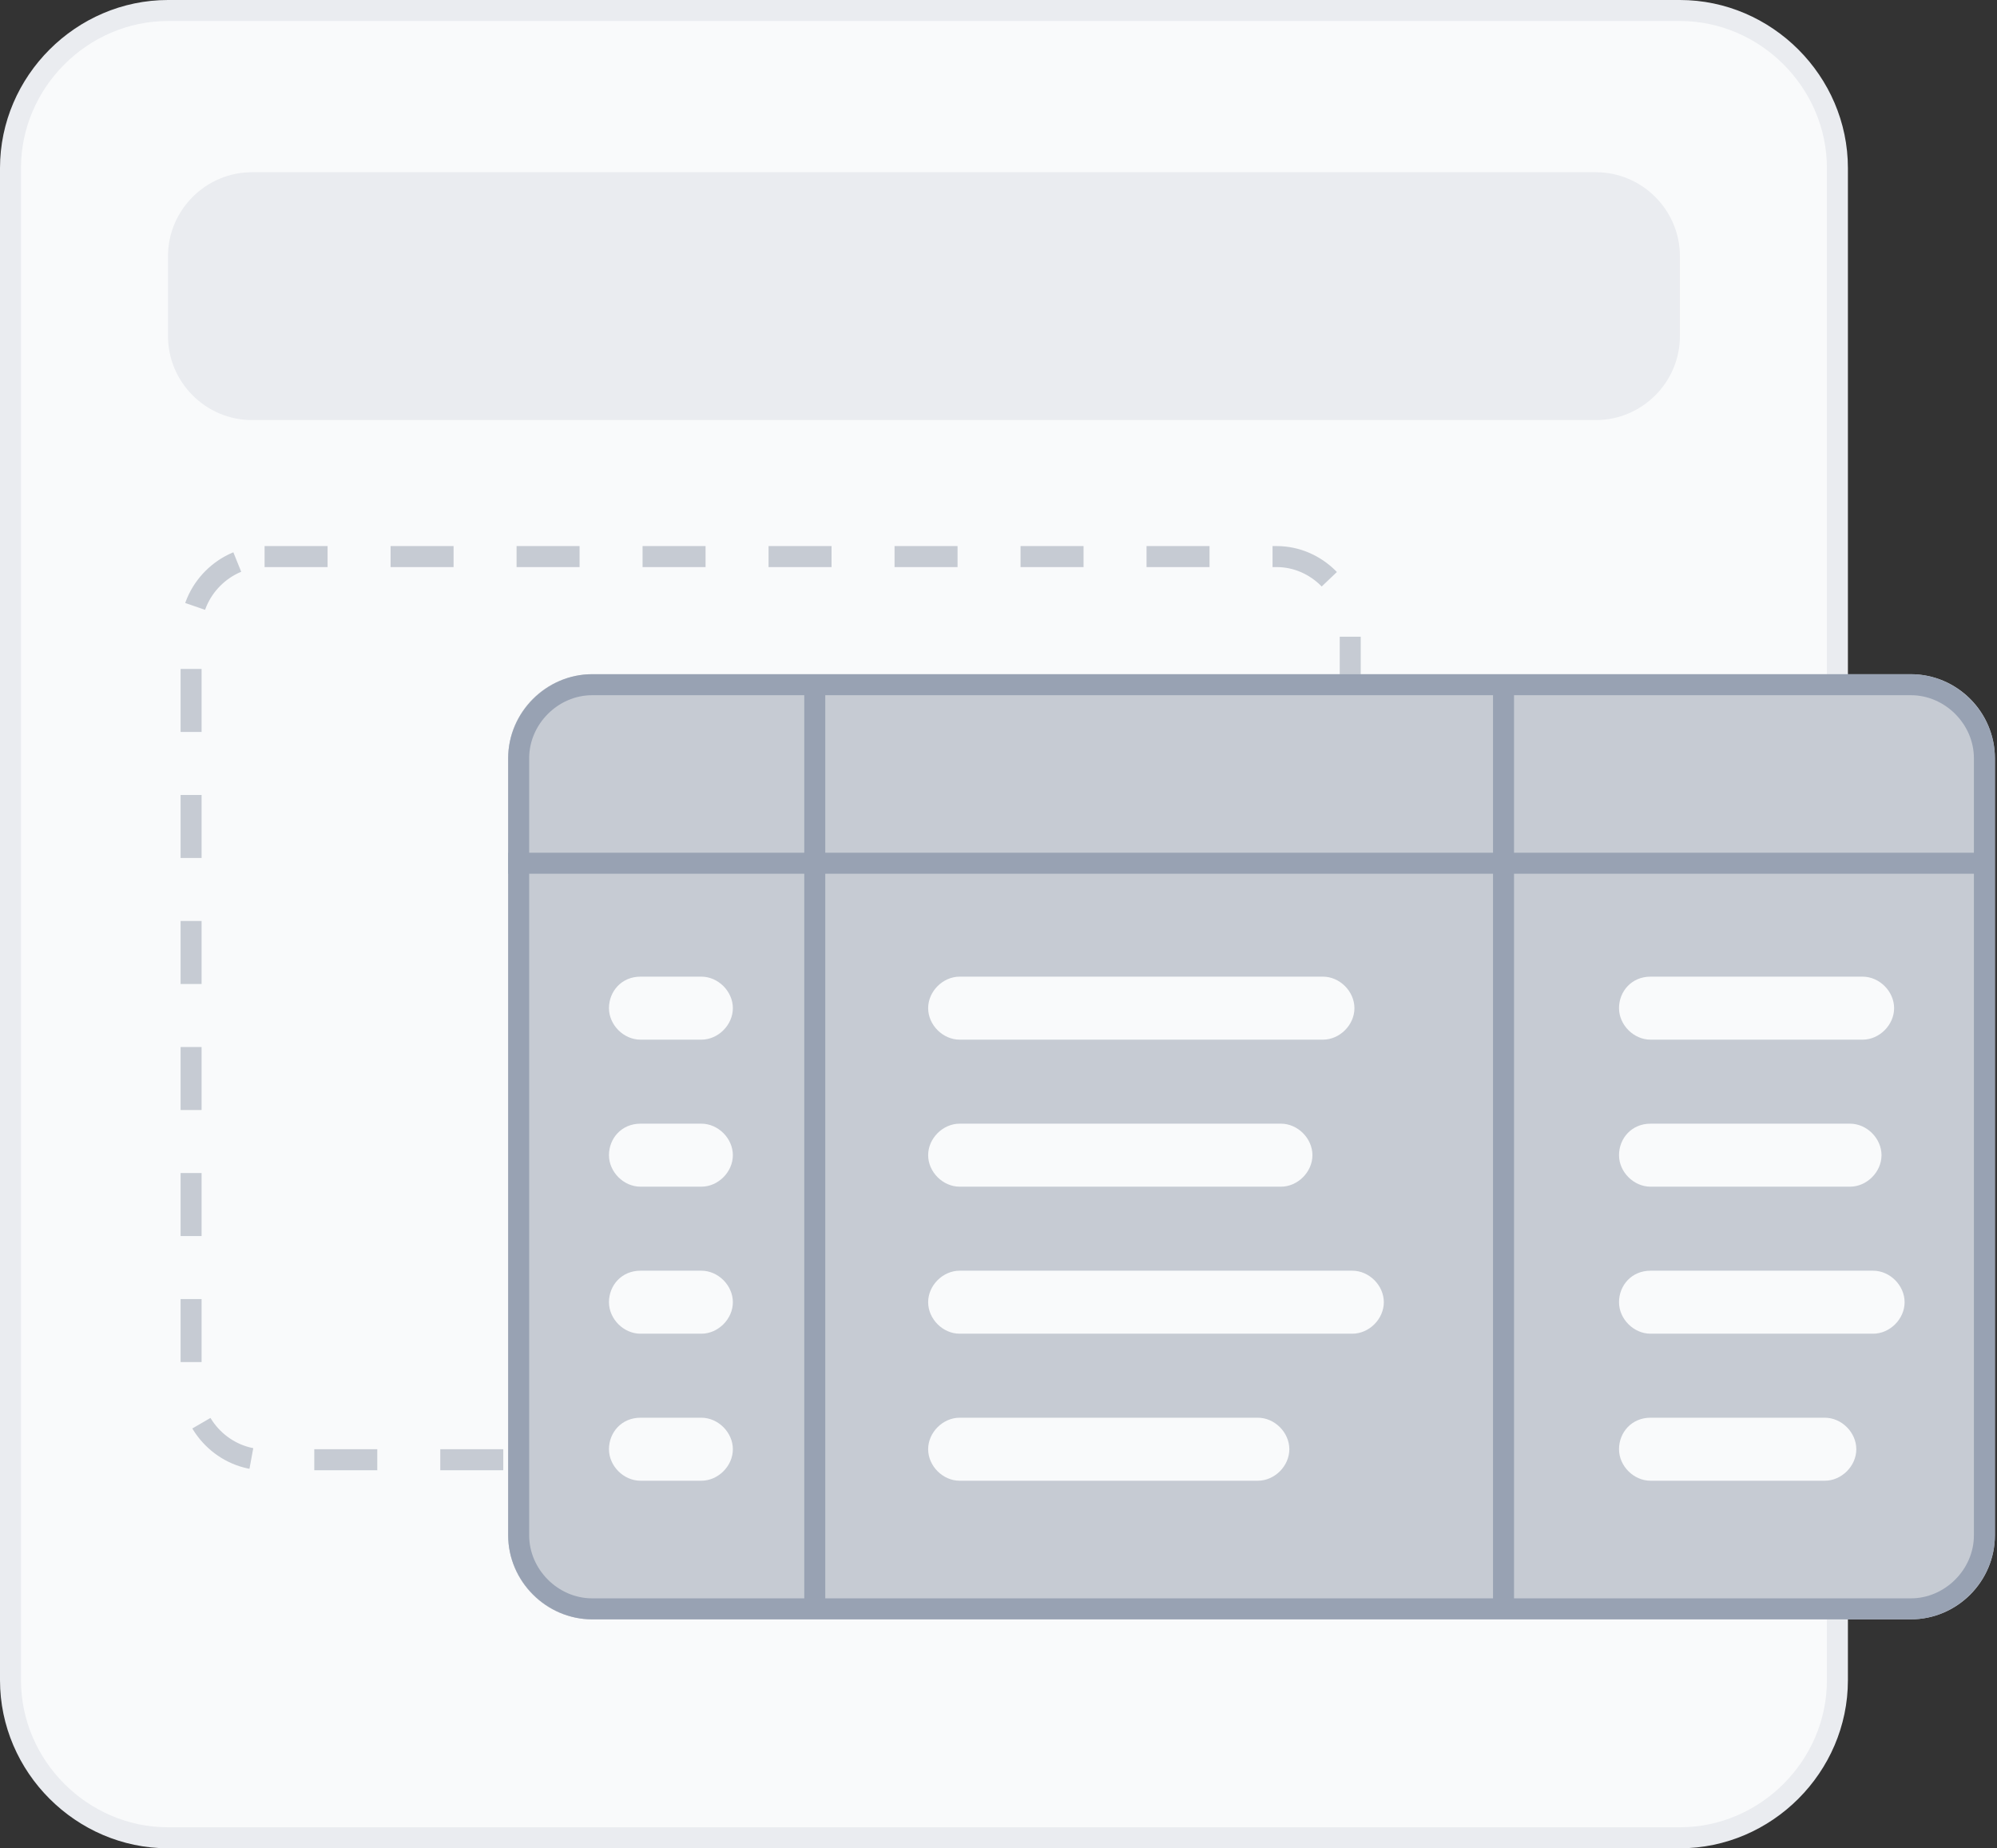 <?xml version="1.0" encoding="utf-8"?>
<!-- Generator: Adobe Illustrator 26.5.0, SVG Export Plug-In . SVG Version: 6.00 Build 0)  -->
<svg version="1.1" id="Layer_1" xmlns="http://www.w3.org/2000/svg" xmlns:xlink="http://www.w3.org/1999/xlink" x="0px" y="0px"
	 viewBox="0 0 95.1 88" style="enable-background:new 0 0 95.1 88;" xml:space="preserve">
<rect x="0" y="0" width="95.1" height="88" fill="#333333" stroke="none"/>
<style type="text/css">
	.st0{fill:#F9FAFB;stroke:#EAECF0;}
	.st1{fill:#EAECF0;}
	.st2{fill:none;stroke:#C6CBD3;stroke-dasharray:3,3;}
	.st3{fill:#C6CBD3;}
	.st4{fill:none;stroke:#98A2B3;}
	.st5{fill:#F9FAFB;}
</style>
<path class="st0" d="M8,0.5h72c4.1,0,7.5,3.4,7.5,7.5v72c0,4.1-3.4,7.5-7.5,7.5H8c-4.1,0-7.5-3.4-7.5-7.5V8C0.5,3.9,3.9,0.5,8,0.5z"
	/>
<path class="st1" d="M12,8.2h64c2.2,0,4,1.8,4,4V16c0,2.2-1.8,4-4,4H12c-2.2,0-4-1.8-4-4v-3.8C8,10,9.8,8.2,12,8.2z"/>
<path class="st2" d="M12.6,26.5h48.2c1.9,0,3.5,1.6,3.5,3.5v36c0,1.9-1.6,3.5-3.5,3.5H12.6c-1.9,0-3.5-1.6-3.5-3.5V30
	C9.1,28.1,10.7,26.5,12.6,26.5z"/>
<g>
	<path class="st3" d="M28.2,32.1h62.8c2.2,0,4,1.8,4,4v37c0,2.2-1.8,4-4,4H28.2c-2.2,0-4-1.8-4-4v-37C24.2,33.9,26,32.1,28.2,32.1z"
		/>
	<path class="st4" d="M28.2,32.6h62.8c1.9,0,3.5,1.6,3.5,3.5v37c0,1.9-1.6,3.5-3.5,3.5H28.2c-1.9,0-3.5-1.6-3.5-3.5v-37
		C24.7,34.2,26.3,32.6,28.2,32.6z"/>
</g>
<g>
	<path class="st5" d="M78.6,46.5h10.1c0.8,0,1.5,0.7,1.5,1.5l0,0c0,0.8-0.7,1.5-1.5,1.5H78.6c-0.8,0-1.5-0.7-1.5-1.5l0,0
		C77.1,47.2,77.7,46.5,78.6,46.5z"/>
	<path class="st5" d="M78.6,53.5h9.5c0.8,0,1.5,0.7,1.5,1.5l0,0c0,0.8-0.7,1.5-1.5,1.5h-9.5c-0.8,0-1.5-0.7-1.5-1.5l0,0
		C77.1,54.2,77.7,53.5,78.6,53.5z"/>
	<path class="st5" d="M78.6,60.5h10.6c0.8,0,1.5,0.7,1.5,1.5l0,0c0,0.8-0.7,1.5-1.5,1.5H78.6c-0.8,0-1.5-0.7-1.5-1.5l0,0
		C77.1,61.2,77.7,60.5,78.6,60.5z"/>
	<path class="st5" d="M78.6,67.5h8.3c0.8,0,1.5,0.7,1.5,1.5l0,0c0,0.8-0.7,1.5-1.5,1.5h-8.3c-0.8,0-1.5-0.7-1.5-1.5l0,0
		C77.1,68.2,77.7,67.5,78.6,67.5z"/>
</g>
<g>
	<path class="st5" d="M45.7,46.5h17.3c0.8,0,1.5,0.7,1.5,1.5l0,0c0,0.8-0.7,1.5-1.5,1.5H45.7c-0.8,0-1.5-0.7-1.5-1.5l0,0
		C44.2,47.2,44.9,46.5,45.7,46.5z"/>
	<path class="st5" d="M45.7,53.5h15.3c0.8,0,1.5,0.7,1.5,1.5l0,0c0,0.8-0.7,1.5-1.5,1.5H45.7c-0.8,0-1.5-0.7-1.5-1.5l0,0
		C44.2,54.2,44.9,53.5,45.7,53.5z"/>
	<path class="st5" d="M45.7,60.5h18.7c0.8,0,1.5,0.7,1.5,1.5l0,0c0,0.8-0.7,1.5-1.5,1.5H45.7c-0.8,0-1.5-0.7-1.5-1.5l0,0
		C44.2,61.2,44.9,60.5,45.7,60.5z"/>
	<path class="st5" d="M45.7,67.5h14.2c0.8,0,1.5,0.7,1.5,1.5l0,0c0,0.8-0.7,1.5-1.5,1.5H45.7c-0.8,0-1.5-0.7-1.5-1.5l0,0
		C44.2,68.2,44.9,67.5,45.7,67.5z"/>
</g>
<g>
	<path class="st5" d="M30.5,46.5h2.9c0.8,0,1.5,0.7,1.5,1.5l0,0c0,0.8-0.7,1.5-1.5,1.5h-2.9c-0.8,0-1.5-0.7-1.5-1.5l0,0
		C29,47.2,29.6,46.5,30.5,46.5z"/>
	<path class="st5" d="M30.5,53.5h2.9c0.8,0,1.5,0.7,1.5,1.5l0,0c0,0.8-0.7,1.5-1.5,1.5h-2.9c-0.8,0-1.5-0.7-1.5-1.5l0,0
		C29,54.2,29.6,53.5,30.5,53.5z"/>
	<path class="st5" d="M30.5,60.5h2.9c0.8,0,1.5,0.7,1.5,1.5l0,0c0,0.8-0.7,1.5-1.5,1.5h-2.9c-0.8,0-1.5-0.7-1.5-1.5l0,0
		C29,61.2,29.6,60.5,30.5,60.5z"/>
	<path class="st5" d="M30.5,67.5h2.9c0.8,0,1.5,0.7,1.5,1.5l0,0c0,0.8-0.7,1.5-1.5,1.5h-2.9c-0.8,0-1.5-0.7-1.5-1.5l0,0
		C29,68.2,29.6,67.5,30.5,67.5z"/>
</g>
<line class="st4" x1="38.8" y1="32.6" x2="38.8" y2="76.6"/>
<line class="st4" x1="71.6" y1="32.6" x2="71.6" y2="76.6"/>
<line class="st4" x1="24.2" y1="41.1" x2="94.6" y2="41.1"/>
</svg>
